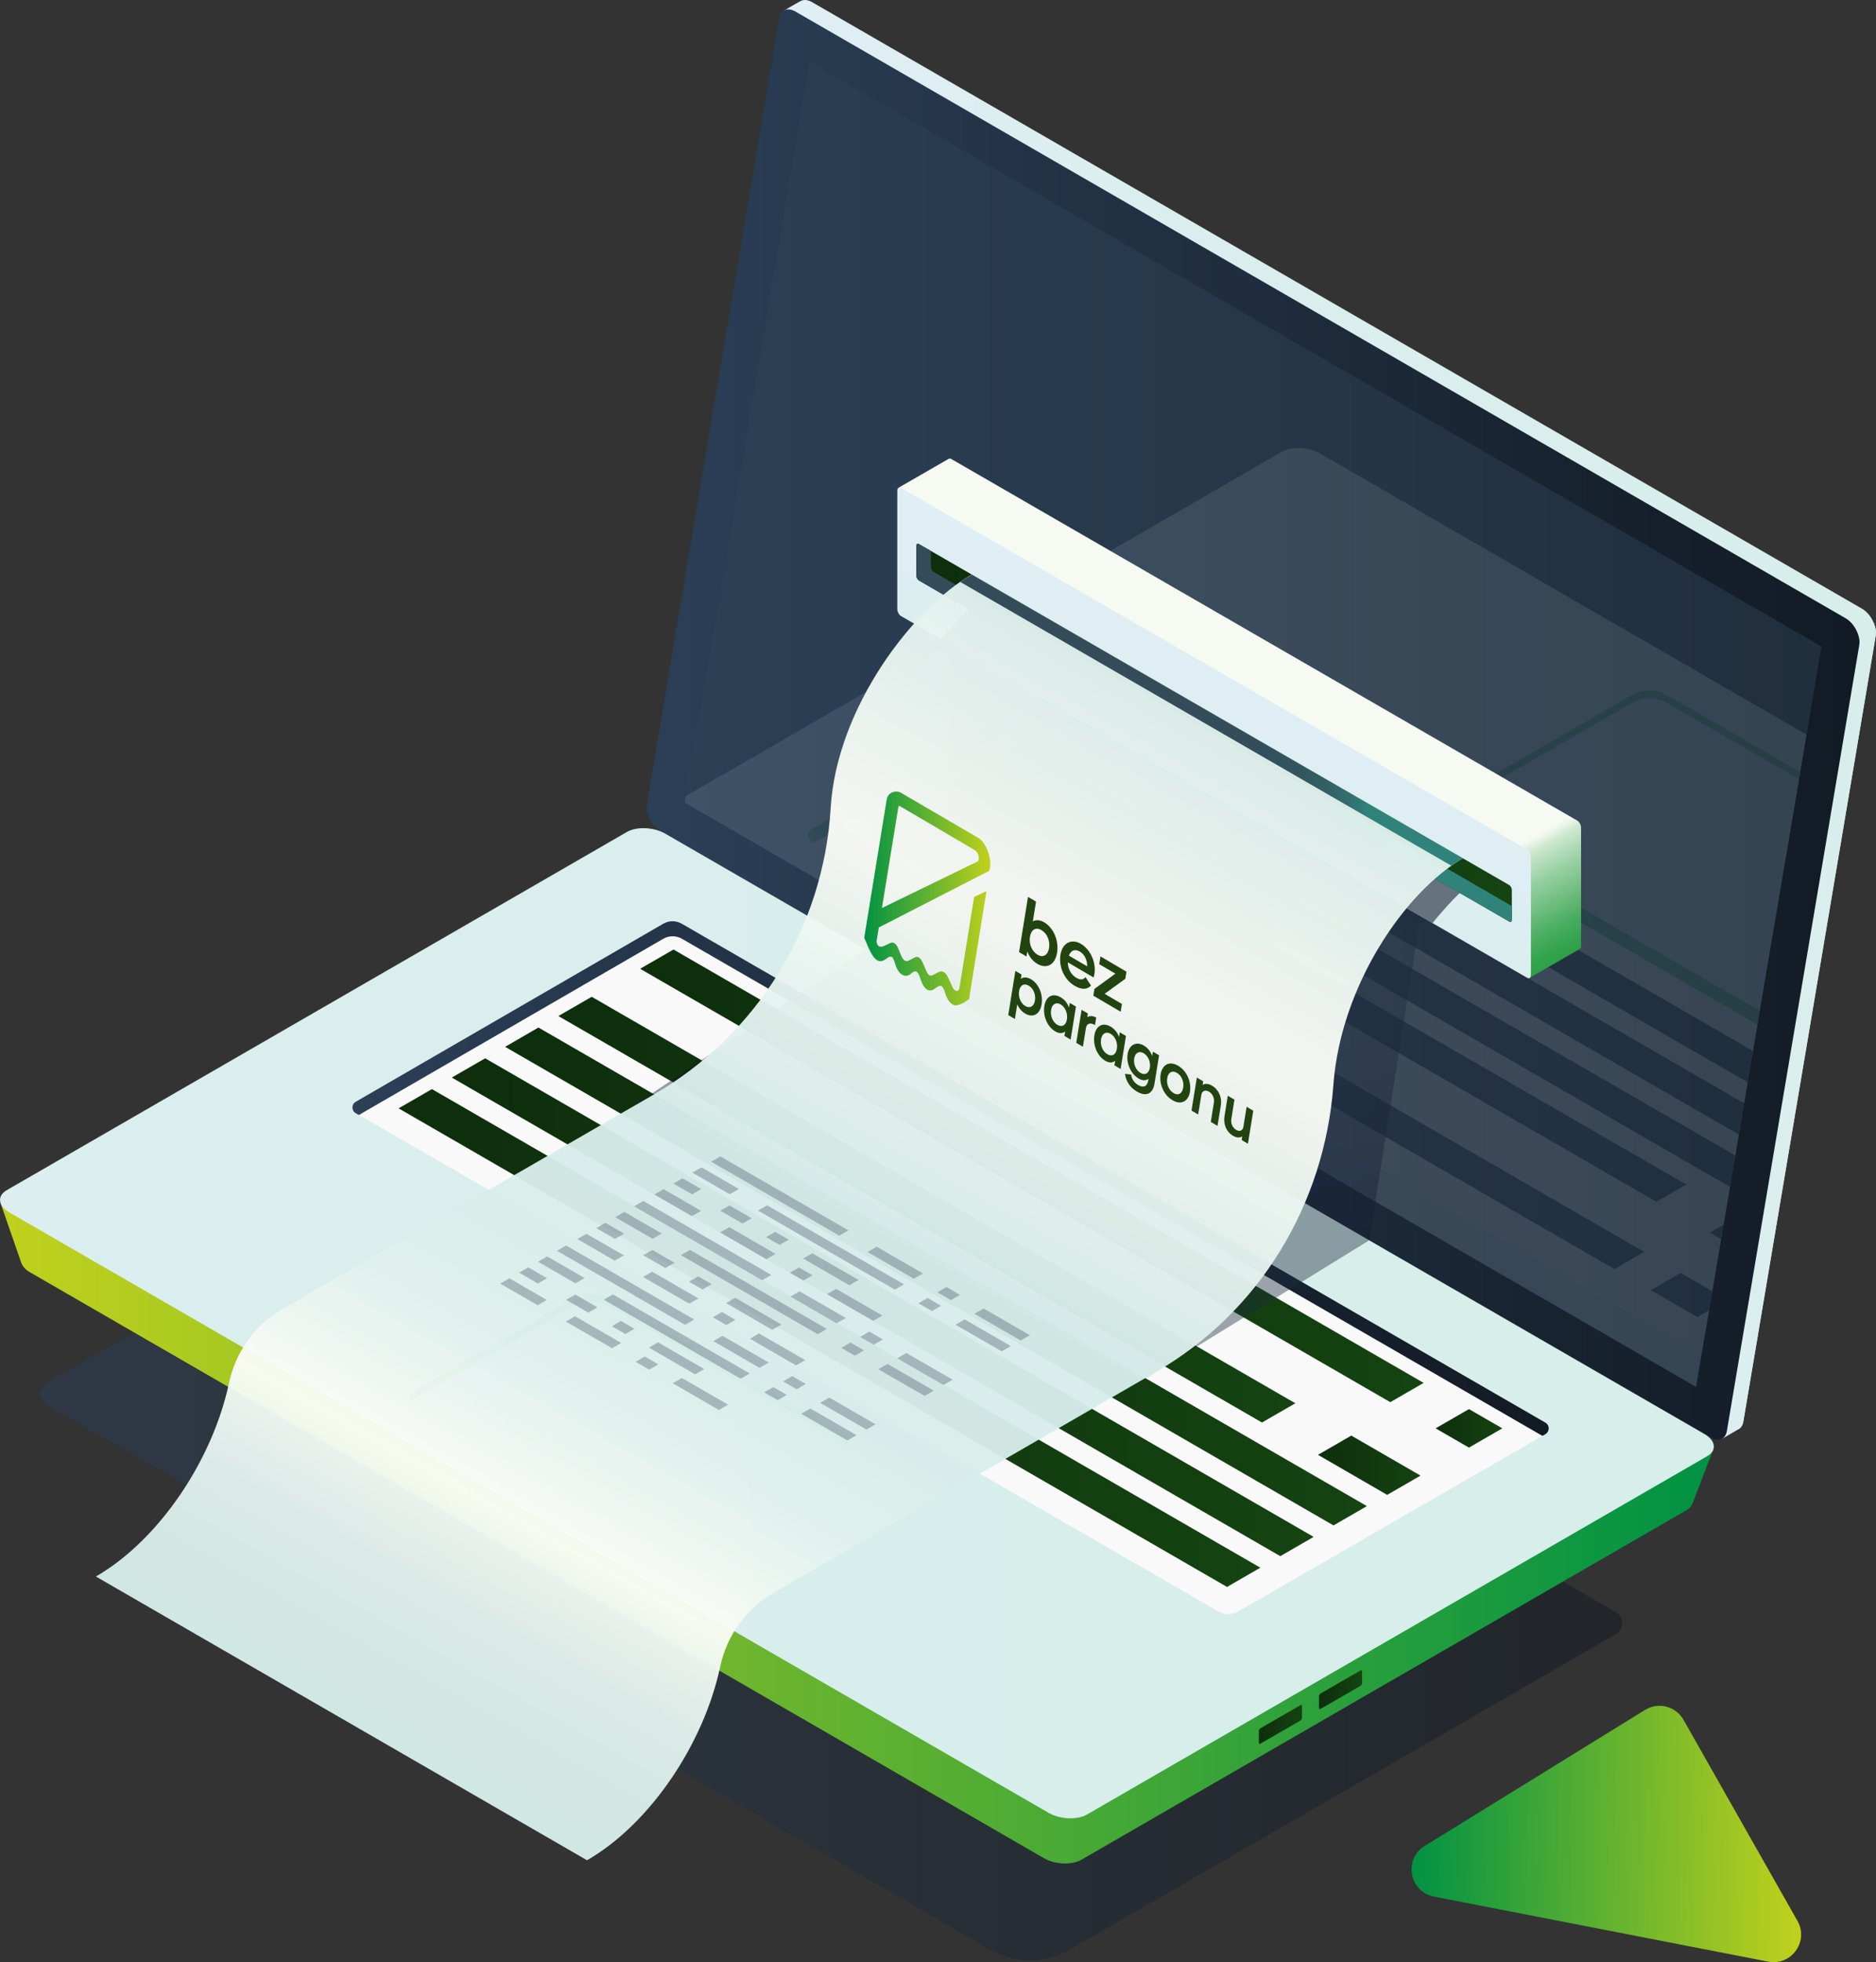 <?xml version="1.0" encoding="UTF-8"?> <svg xmlns="http://www.w3.org/2000/svg" xmlns:xlink="http://www.w3.org/1999/xlink" id="Warstwa_2" data-name="Warstwa 2" viewBox="0 0 318.88 333.33"><rect x="0" y="0" width="318.88" height="333.33" fill="#333333" stroke="none"/><defs><style> .cls-1 { fill: url(#Gradient_bez_nazwy_8-2); } .cls-2 { fill: url(#_Áĺçűě_ííűé_ăđŕäčĺíň_10); } .cls-2, .cls-3 { opacity: .42; } .cls-3 { fill: url(#_Áĺçűě_ííűé_ăđŕäčĺíň_10-2); } .cls-4 { opacity: .11; } .cls-5 { opacity: .51; } .cls-6 { fill: url(#Gradient_bez_nazwy_8-8); } .cls-7 { fill: url(#_Áĺçűě_ííűé_ăđŕäčĺíň_4-4); } .cls-8 { fill: url(#Gradient_bez_nazwy_35-3); } .cls-9 { fill: url(#Gradient_bez_nazwy_35); } .cls-10 { fill: url(#_Áĺçűě_ííűé_ăđŕäčĺíň_3-2); } .cls-11 { fill: url(#Gradient_bez_nazwy_17-2); } .cls-12 { fill: url(#Gradient_bez_nazwy_8-7); } .cls-13 { fill: url(#_Áĺçűě_ííűé_ăđŕäčĺíň_3); } .cls-14, .cls-15 { fill: #1a2035; } .cls-16 { fill: none; } .cls-17 { fill: url(#Gradient_bez_nazwy_7); opacity: .96; } .cls-18 { fill: #f9f9f9; } .cls-19 { fill: url(#Gradient_bez_nazwy_17-3); } .cls-20 { fill: url(#_Áĺçűě_ííűé_ăđŕäčĺíň_4-5); } .cls-21 { fill: url(#_Áĺçűě_ííűé_ăđŕäčĺíň_4); } .cls-22 { fill: #214411; } .cls-23 { fill: url(#_Áĺçűě_ííűé_ăđŕäčĺíň_4-6); } .cls-24 { fill: url(#Gradient_bez_nazwy_8-9); } .cls-25 { fill: url(#_Áĺçűě_ííűé_ăđŕäčĺíň_4-7); } .cls-26 { fill: url(#Gradient_bez_nazwy_35-2); } .cls-27 { fill: #2e4055; } .cls-15 { opacity: .6; } .cls-28 { fill: url(#Gradient_bez_nazwy_8-6); } .cls-29 { fill: #5db373; } .cls-30 { fill: url(#_Áĺçűě_ííűé_ăđŕäčĺíň_9); } .cls-31 { fill: url(#Gradient_bez_nazwy_8-3); } .cls-32 { fill: url(#_Áĺçűě_ííűé_ăđŕäčĺíň_4-3); } .cls-33 { fill: url(#Gradient_bez_nazwy_8-5); } .cls-34 { fill: url(#Gradient_bez_nazwy_17); } .cls-35 { fill: url(#Gradient_bez_nazwy_8); } .cls-36 { opacity: .32; } .cls-37 { fill: url(#Gradient_bez_nazwy_8-4); } .cls-38 { clip-path: url(#clippath); } .cls-39 { fill: url(#_Áĺçűě_ííűé_ăđŕäčĺíň_4-2); } .cls-40 { opacity: .5; } .cls-41 { fill: url(#Gradient_bez_nazwy_8-10); } </style><linearGradient id="Gradient_bez_nazwy_17" data-name="Gradient bez nazwy 17" x1="6.88" y1="255.2" x2="275.74" y2="255.2" gradientUnits="userSpaceOnUse"><stop offset="0" stop-color="#2b3f57"></stop><stop offset="1" stop-color="#121a24"></stop></linearGradient><linearGradient id="_Áĺçűě_ííűé_ăđŕäčĺíň_4" data-name="Áĺçűě˙ííűé ăđŕäčĺíň 4" x1="-4156.84" y1="122.18" x2="-3950.68" y2="122.18" gradientTransform="translate(-3837.96) rotate(-180) scale(1 -1)" gradientUnits="userSpaceOnUse"><stop offset="0" stop-color="#d7eeeb"></stop><stop offset=".6" stop-color="#dbeeef"></stop><stop offset="1" stop-color="#e2eef7"></stop></linearGradient><linearGradient id="_Áĺçűě_ííűé_ăđŕäčĺíň_4-2" data-name="Áĺçűě˙ííűé ăđŕäčĺíň 4" x1="-4156.84" y1="175.06" x2="-4121.44" y2="175.06" xlink:href="#_Áĺçűě_ííűé_ăđŕäčĺíň_4"></linearGradient><linearGradient id="Gradient_bez_nazwy_17-2" data-name="Gradient bez nazwy 17" x1="109.92" y1="123.08" x2="316.08" y2="123.08" xlink:href="#Gradient_bez_nazwy_17"></linearGradient><linearGradient id="Gradient_bez_nazwy_35" data-name="Gradient bez nazwy 35" x1="-4129.22" y1="234.49" x2="-3838.06" y2="234.49" gradientTransform="translate(-3837.96) rotate(-180) scale(1 -1)" gradientUnits="userSpaceOnUse"><stop offset="0" stop-color="#009244"></stop><stop offset="1" stop-color="#c1d11c"></stop></linearGradient><linearGradient id="_Áĺçűě_ííűé_ăđŕäčĺíň_4-3" data-name="Áĺçűě˙ííűé ăđŕäčĺíň 4" x1="-4031.39" y1="224.78" x2="-3740.07" y2="224.78" xlink:href="#_Áĺçűě_ííűé_ăđŕäčĺíň_4"></linearGradient><linearGradient id="Gradient_bez_nazwy_8" data-name="Gradient bez nazwy 8" x1="224.2" y1="287.04" x2="231.53" y2="287.04" gradientUnits="userSpaceOnUse"><stop offset="0" stop-color="#0e2e0c"></stop><stop offset="1" stop-color="#154311"></stop></linearGradient><linearGradient id="Gradient_bez_nazwy_8-2" data-name="Gradient bez nazwy 8" x1="213.98" y1="292.94" x2="221.31" y2="292.94" xlink:href="#Gradient_bez_nazwy_8"></linearGradient><linearGradient id="Gradient_bez_nazwy_17-3" data-name="Gradient bez nazwy 17" x1="59.92" y1="200.2" x2="263.27" y2="200.2" xlink:href="#Gradient_bez_nazwy_17"></linearGradient><linearGradient id="Gradient_bez_nazwy_8-3" data-name="Gradient bez nazwy 8" x1="108.81" y1="199.75" x2="241.99" y2="199.75" xlink:href="#Gradient_bez_nazwy_8"></linearGradient><linearGradient id="Gradient_bez_nazwy_8-4" data-name="Gradient bez nazwy 8" x1="94.91" y1="205.49" x2="220.18" y2="205.49" xlink:href="#Gradient_bez_nazwy_8"></linearGradient><linearGradient id="Gradient_bez_nazwy_8-5" data-name="Gradient bez nazwy 8" x1="85.86" y1="216.84" x2="232.34" y2="216.84" xlink:href="#Gradient_bez_nazwy_8"></linearGradient><linearGradient id="Gradient_bez_nazwy_8-6" data-name="Gradient bez nazwy 8" x1="76.8" y1="222.07" x2="223.29" y2="222.07" xlink:href="#Gradient_bez_nazwy_8"></linearGradient><linearGradient id="Gradient_bez_nazwy_8-7" data-name="Gradient bez nazwy 8" x1="67.75" y1="227.29" x2="214.23" y2="227.29" xlink:href="#Gradient_bez_nazwy_8"></linearGradient><linearGradient id="Gradient_bez_nazwy_8-8" data-name="Gradient bez nazwy 8" x1="244.02" y1="242.64" x2="255.36" y2="242.64" xlink:href="#Gradient_bez_nazwy_8"></linearGradient><linearGradient id="Gradient_bez_nazwy_8-9" data-name="Gradient bez nazwy 8" x1="224.03" y1="248.91" x2="241.46" y2="248.91" xlink:href="#Gradient_bez_nazwy_8"></linearGradient><linearGradient id="_Áĺçűě_ííűé_ăđŕäčĺíň_4-4" data-name="Áĺçűě˙ííűé ăđŕäčĺíň 4" x1="-3982.05" y1="241.32" x2="-3907.48" y2="241.32" xlink:href="#_Áĺçűě_ííűé_ăđŕäčĺíň_4"></linearGradient><clipPath id="clippath"><polygon id="SVGID" class="cls-16" points="137.6 10.51 309.62 109.83 288.29 235.59 116.38 136.34 137.6 10.51"></polygon></clipPath><linearGradient id="_Áĺçűě_ííűé_ăđŕäčĺíň_4-5" data-name="Áĺçűě˙ííűé ăđŕäčĺíň 4" x1="-4142.69" y1="160.21" x2="-3851.37" y2="160.21" xlink:href="#_Áĺçűě_ííűé_ăđŕäčĺíň_4"></linearGradient><linearGradient id="_Áĺçűě_ííűé_ăđŕäčĺíň_4-6" data-name="Áĺçűě˙ííűé ăđŕäčĺíň 4" x1="-4161.86" y1="138.82" x2="-4087.29" y2="138.82" xlink:href="#_Áĺçűě_ííűé_ăđŕäčĺíň_4"></linearGradient><radialGradient id="_Áĺçűě_ííűé_ăđŕäčĺíň_10" data-name="Áĺçűě˙ííűé ăđŕäčĺíň 10" cx="-4044.37" cy="197.71" fx="-4044.37" fy="197.71" r="83.52" gradientTransform="translate(-3837.96) rotate(-180) scale(1 -1)" gradientUnits="userSpaceOnUse"><stop offset="0" stop-color="#1f3244"></stop><stop offset="1" stop-color="#11162e"></stop></radialGradient><radialGradient id="_Áĺçűě_ííűé_ăđŕäčĺíň_10-2" data-name="Áĺçűě˙ííűé ăđŕäčĺíň 10" cx="-4062.63" cy="160.14" fx="-4062.63" fy="160.14" r="63.93" xlink:href="#_Áĺçűě_ííűé_ăđŕäčĺíň_10"></radialGradient><linearGradient id="_Áĺçűě_ííűé_ăđŕäčĺíň_9" data-name="Áĺçűě˙ííűé ăđŕäčĺíň 9" x1="-4085.65" y1="178.59" x2="-4029.33" y2="77.2" gradientTransform="translate(-3837.96) rotate(-180) scale(1 -1)" gradientUnits="userSpaceOnUse"><stop offset="0" stop-color="#219c3e"></stop><stop offset=".03" stop-color="#259e42"></stop><stop offset=".06" stop-color="#34a44e"></stop><stop offset=".09" stop-color="#4cae62"></stop><stop offset=".12" stop-color="#6dbd7e"></stop><stop offset=".16" stop-color="#97d0a2"></stop><stop offset=".2" stop-color="#cbe7cd"></stop><stop offset=".22" stop-color="#f6faf2"></stop></linearGradient><linearGradient id="_Áĺçűě_ííűé_ăđŕäčĺíň_4-7" data-name="Áĺçűě˙ííűé ăđŕäčĺíň 4" x1="-4016.47" y1="178.95" x2="-4053.95" y2="105.68" xlink:href="#_Áĺçűě_ííűé_ăđŕäčĺíň_4"></linearGradient><linearGradient id="Gradient_bez_nazwy_8-10" data-name="Gradient bez nazwy 8" x1="155.75" y1="124.49" x2="256.98" y2="124.49" xlink:href="#Gradient_bez_nazwy_8"></linearGradient><linearGradient id="_Áĺçűě_ííűé_ăđŕäčĺíň_3" data-name="Áĺçűě˙ííűé ăđŕäčĺíň 3" x1="155.75" y1="124.49" x2="256.98" y2="124.49" gradientUnits="userSpaceOnUse"><stop offset="0" stop-color="#344c5a"></stop><stop offset=".31" stop-color="#344c5a"></stop><stop offset=".36" stop-color="#344c5a"></stop><stop offset=".58" stop-color="#334d5b"></stop><stop offset=".67" stop-color="#33545f"></stop><stop offset=".73" stop-color="#326065"></stop><stop offset=".78" stop-color="#31716f"></stop><stop offset=".81" stop-color="#30837a"></stop></linearGradient><linearGradient id="Gradient_bez_nazwy_7" data-name="Gradient bez nazwy 7" x1="-3915.16" y1="310.66" x2="-4034.28" y2="99.59" gradientTransform="translate(-3837.96) rotate(-180) scale(1 -1)" gradientUnits="userSpaceOnUse"><stop offset="0" stop-color="#d7eeeb"></stop><stop offset=".08" stop-color="#d9efeb"></stop><stop offset=".14" stop-color="#e3f2ee"></stop><stop offset=".19" stop-color="#f2f9f4"></stop><stop offset=".21" stop-color="#fcfdf7"></stop><stop offset=".25" stop-color="#eff7f2"></stop><stop offset=".31" stop-color="#e1f2ee"></stop><stop offset=".38" stop-color="#d9eeeb"></stop><stop offset=".51" stop-color="#d7eeeb"></stop><stop offset=".63" stop-color="#e7f4f0"></stop><stop offset=".75" stop-color="#fcfdf7"></stop><stop offset="1" stop-color="#d7eeeb"></stop></linearGradient><linearGradient id="_Áĺçűě_ííűé_ăđŕäčĺíň_3-2" data-name="Áĺçűě˙ííűé ăđŕäčĺíň 3" x1="163.2" y1="122.33" x2="248.68" y2="122.33" xlink:href="#_Áĺçűě_ííűé_ăđŕäčĺíň_3"></linearGradient><linearGradient id="Gradient_bez_nazwy_35-2" data-name="Gradient bez nazwy 35" x1="146.9" y1="152.63" x2="168.35" y2="152.63" gradientTransform="matrix(1,0,0,1,0,0)" xlink:href="#Gradient_bez_nazwy_35"></linearGradient><linearGradient id="Gradient_bez_nazwy_35-3" data-name="Gradient bez nazwy 35" x1="239.97" y1="301.11" x2="306.35" y2="301.11" gradientTransform="translate(5.02 5.73) rotate(.93)" xlink:href="#Gradient_bez_nazwy_35"></linearGradient></defs><g id="_Ńëîé_1" data-name="Ńëîé 1"><g><g><g><g><g class="cls-40"><path class="cls-34" d="M107.56,177.38l167.1,96.47c1.45.84,1.45,2.93,0,3.76l-92.78,53.57c-4.22,2.43-9.41,2.43-13.62,0L7.96,238.65c-1.45-.84-1.45-2.93,0-3.76l99.59-57.5Z"></path></g><g><g><path class="cls-21" d="M112.76,135.01L135.09,2.53l-1.8-.76,2.7-1.55v.02c.52-.35,1.26-.33,2.07.14l178.46,103.03c1.47.85,2.57,3.02,2.32,4.53l-22.51,133.53c-.12.7-.46,1.16-.94,1.36h0s-2.64,1.53-2.64,1.53l-.45-2.46.15.05-177.38-102.41c-1.47-.85-2.57-3.02-2.32-4.53Z"></path><path class="cls-39" d="M315.53,107.04l2.93-1.3c.33.75.49,1.54.38,2.21l-22.51,133.53c-.12.7-.46,1.16-.94,1.36h0s-2.64,1.53-2.64,1.53l-.45-2.46.15.05-8.98-5.18,32.05-129.73Z"></path><path class="cls-11" d="M112.27,141.15l178.46,103.03c1.38.8,2.56.34,2.8-1.09l22.51-133.53c.26-1.52-.85-3.69-2.32-4.53L135.26,1.99c-1.38-.8-2.56-.34-2.8,1.09l-22.51,133.53c-.26,1.52.85,3.69,2.32,4.53Z"></path><g class="cls-5"><polygon class="cls-27" points="137.6 10.51 309.62 109.83 288.29 235.59 116.38 136.34 137.6 10.51"></polygon></g></g><g><path class="cls-9" d="M.09,204.37l9.74,5.09,97.66-56.38c1.63-.94,4.49-.82,6.37.26l168.43,97.25c1.61-.9,8.96-4.44,8.96-4.44l-3.57,9.29s-.01,0-.01-.01c-.15.41-.46.8-1,1.11l-102.85,59.38c-1.63.94-4.49.83-6.37-.26L5.1,216.13c-.78-.45-1.25-.99-1.45-1.54h-.01S.09,204.37.09,204.37Z"></path><path class="cls-32" d="M1.6,205.97l176.65,101.99c1.93,1.12,4.86,1.24,6.53.27l105.41-60.86c1.67-.97,1.46-2.66-.47-3.77l-176.65-101.99c-1.93-1.12-4.86-1.24-6.53-.27L1.13,202.19c-1.67.97-1.46,2.66.47,3.77Z"></path><path class="cls-35" d="M231.53,285.89v-1.94c0-.18-.11-.27-.25-.19l-6.83,3.94c-.14.08-.25.29-.25.48v1.94c0,.18.11.27.25.19l6.83-3.94c.14-.08.25-.29.25-.48Z"></path><path class="cls-1" d="M221.31,291.79v-1.94c0-.18-.11-.27-.25-.19l-6.83,3.94c-.14.08-.25.29-.25.48v1.94c0,.18.11.27.25.19l6.83-3.94c.14-.08.25-.29.25-.48Z"></path><path class="cls-18" d="M262.71,241.66l-146.79-84.75c-.98-.57-2.18-.56-3.16,0l-52.27,30.24c-.75.43-.75,1.52,0,1.95l146.72,84.71c.98.56,2.18.56,3.16,0l52.34-30.2c.75-.43.75-1.52,0-1.95Z"></path><path class="cls-19" d="M262.71,243.62l-.53.3-146.27-84.45c-.98-.56-2.18-.56-3.16,0l-51.75,29.94-.53-.3c-.75-.43-.75-1.52,0-1.95l52.27-30.24c.98-.57,2.18-.57,3.16,0l146.79,84.75c.75.43.75,1.52,0,1.95Z"></path><g><polygon class="cls-31" points="108.81 164.57 236.32 238.19 241.99 234.92 114.48 161.3 108.81 164.57"></polygon><polygon class="cls-37" points="94.91 172.6 214.51 241.65 220.18 238.38 100.58 169.33 94.91 172.6"></polygon><polygon class="cls-33" points="85.86 177.83 226.67 259.13 232.34 255.85 91.52 174.55 85.86 177.83"></polygon><polygon class="cls-28" points="76.8 183.05 217.62 264.35 223.29 261.08 82.47 179.78 76.8 183.05"></polygon><polygon class="cls-12" points="67.75 188.28 208.57 269.58 214.23 266.31 73.42 185.01 67.75 188.28"></polygon><polygon class="cls-6" points="244.02 242.64 249.69 245.91 255.36 242.64 249.69 239.37 244.02 242.64"></polygon><polygon class="cls-24" points="224.03 247.14 235.79 253.94 241.46 250.67 229.69 243.87 224.03 247.14"></polygon></g><path class="cls-7" d="M110.26,262.17l-39.58-22.85c-1.55-.89-1.55-2.34,0-3.23l27.07-15.63c1.55-.89,4.06-.89,5.6,0l39.58,22.85c1.55.89,1.55,2.34,0,3.23l-27.07,15.63c-1.55.89-4.06.89-5.6,0Z"></path><path class="cls-29" d="M142.93,244.64l-39.58-22.85c-1.55-.89-4.06-.89-5.6,0l-27.07,15.63c-.48.28-.79.61-.97.96-.41-.78-.1-1.66.97-2.28l27.07-15.63c1.55-.89,4.06-.89,5.6,0l39.58,22.85c1.07.62,1.38,1.5.97,2.28-.18-.35-.49-.68-.97-.96Z"></path></g></g><g class="cls-4"><g class="cls-38"><g><path class="cls-20" d="M112.9,141.4l176.65,101.99c1.93,1.12,4.86,1.24,6.53.27l105.41-60.86c1.67-.97,1.46-2.66-.47-3.77l-176.65-101.99c-1.93-1.12-4.86-1.24-6.53-.27l-105.41,60.86c-1.67.97-1.46,2.66.47,3.77Z"></path><path class="cls-23" d="M290.07,159.68l-39.58-22.85c-1.55-.89-1.55-2.34,0-3.23l27.07-15.63c1.55-.89,4.06-.89,5.6,0l39.58,22.85c1.55.89,1.55,2.34,0,3.23l-27.07,15.63c-1.55.89-4.06.89-5.6,0Z"></path><path class="cls-29" d="M322.74,142.14l-39.58-22.85c-1.55-.89-4.06-.89-5.6,0l-27.07,15.63c-.48.28-.79.61-.97.96-.41-.78-.1-1.66.97-2.28l27.07-15.63c1.55-.89,4.06-.89,5.6,0l39.58,22.85c1.07.62,1.38,1.5.97,2.28-.18-.35-.49-.68-.97-.96Z"></path><g><path class="cls-18" d="M340.14,195.39l-146.79-84.75c-.98-.57-2.18-.56-3.16,0l-52.27,30.24c-.75.43-.75,1.52,0,1.95l146.72,84.71c.98.56,2.18.56,3.16,0l52.34-30.2c.75-.43.75-1.52,0-1.95Z"></path><path class="cls-29" d="M340.14,197.35l-.53.3-146.27-84.45c-.98-.56-2.18-.56-3.16,0l-51.75,29.94-.53-.3c-.75-.43-.75-1.52,0-1.95l52.27-30.24c.98-.57,2.18-.57,3.16,0l146.79,84.75c.75.43.75,1.52,0,1.95Z"></path><g><polygon class="cls-14" points="151.59 138.82 279.47 212.66 274.41 215.58 146.53 141.75 151.59 138.82"></polygon><polygon class="cls-14" points="165.07 131.04 286.62 201.22 281.55 204.15 160 133.97 165.07 131.04"></polygon><polygon class="cls-14" points="295.69 206.46 307.05 213.02 301.98 215.94 290.63 209.39 295.69 206.46"></polygon><polygon class="cls-14" points="285.67 216.23 293.57 220.8 288.51 223.72 280.6 219.16 285.67 216.23"></polygon><polygon class="cls-14" points="173.51 126.17 315.49 208.14 310.42 211.07 168.44 129.09 173.51 126.17"></polygon><polygon class="cls-14" points="181.95 121.3 323.93 203.27 318.87 206.19 176.89 124.22 181.95 121.3"></polygon><polygon class="cls-14" points="190.4 116.42 332.37 198.39 327.31 201.32 185.33 119.35 190.4 116.42"></polygon></g></g></g></g></g></g><polygon class="cls-2" points="194.69 234.12 232.74 210.7 147.19 161.3 106.81 188.44 194.69 234.12"></polygon><polygon class="cls-3" points="232.74 210.7 241.46 155.63 161.17 109.58 161.17 169.26 232.74 210.7"></polygon><g><g><path class="cls-30" d="M152.77,82.83l8.49-4.89h0c.11-.07.26-.07.42.02l106.44,61.45c.35.2.63.74.63,1.2v20.09c0,.22-.07.38-.17.47h0s0,0,0,0c0,0-.02,0-.03.02l-8.58,4.94-.07-9.71-98.21-56.7c-.35-.2-.63-.74-.63-1.2v-6.9l-8.29-8.81Z"></path><path class="cls-25" d="M153.15,104.65l106.44,61.45c.35.2.63-.01.63-.48v-20.09c0-.46-.28-1-.63-1.2l-106.44-61.45c-.35-.2-.63.01-.63.48v20.09c0,.46.28,1,.63,1.2Z"></path><path class="cls-15" d="M167.83,100.58l82.88,48.73c-2.56,2.21-4.99,4.73-7.21,7.5l-83.49-48.2c2.4-2.99,5.04-5.7,7.82-8.03Z"></path><path class="cls-41" d="M156.19,98.61l100.36,57.95c.24.14.43,0,.43-.33v-5.05c0-.32-.19-.68-.43-.82l-100.36-57.95c-.24-.14-.43,0-.43.33v5.05c0,.32.19.68.43.82Z"></path><path class="cls-13" d="M156.19,92.42l2.04,1.18v2.72c0,.32.19.68.43.82l98.32,56.77v2.32c0,.32-.19.46-.43.33l-100.36-57.95c-.24-.14-.43-.5-.43-.82v-5.05c0-.32.19-.46.43-.33Z"></path></g><path class="cls-17" d="M99.8,316.02l-83.5-48.21h0c10.77-6.22,19.85-19.83,22.62-32.85,1.12-5.27,4.35-9.86,9.02-12.55l63.09-36.42c17.57-10.14,28.96-28.41,30.16-48.67,1.01-17.1,13.94-33.92,23.97-39.72h0l83.5,48.21h0c-9.89,5.71-20.77,21.66-22.01,38.47-1.49,20.25-12.51,38.59-30.1,48.74l-65.12,37.59c-4.67,2.7-7.9,7.28-9.02,12.55-2.77,13.02-11.85,26.63-22.62,32.85h0Z"></path><path class="cls-10" d="M165.18,97.61l83.5,48.21c-.67.39-1.33.81-1.99,1.24h0s-83.48-48.21-83.48-48.21c.66-.43,1.32-.85,1.98-1.24Z"></path></g><g id="layer2"><g id="layer1"><g id="g31"><path id="path28" class="cls-26" d="M166.31,142.35l-13.26-7.73s.55.32,0,0-2.06-.24-2.33,1.2l-3.82,23.49c.93,2.12,1.84,4.96,3.65,3.63,1.01-.75,1.18-.64,1.67.99.47,1.56,1.68,2.31,2.56,1.52.86-.77,1.22-.61,1.74.99.52,1.68,1.49,2.26,2.46,1.45.95-.74,1.27-.56,1.74.98.48,1.55,1.41,2.13,2.18,1.84.77-.29.8-.26,1.82-.99l2.96-18.35-2.1,1.01-2.52,15.59c-.19.53-.81.6-1.26-.52l-.72-1.56c-.28-.61-.86-1.07-1.45-.8l-1.06.55c-.45.23-.75.11-1.11-.7-.22-.51-.67-1.52-.67-1.52-.33-.74-.83-1.03-1.32-.77l-.92.49c-.54.29-.99.09-1.34-.75l-.6-1.42c-.26-.63-.78-1.02-1.28-.78l-1.02.49c-.72.35-1.25.08-1.31-.79l.38-2.34,18.77-9.62c.61-1.82-.46-4.77-1.86-5.58h0ZM152.93,136.92l12.77,7.5c.68.4.87,1.57.5,1.91l-16.29,7.92,2.78-17.08c.03-.19.1-.32.23-.24h0Z"></path><g id="g30"><path id="path29" class="cls-22" d="M177.5,156.68c-.75-.44-1.41-.46-1.94-.16l.54-3.36-1.36-.8-1.52,9.38,1.26.74.14-.86c.34.9.91,1.64,1.7,2.11,1.62.95,3.04.13,3.36-1.89s-.57-4.21-2.19-5.16h0ZM176.37,162.19c-.97-.57-1.5-1.82-1.3-3.05.2-1.24,1-1.7,1.97-1.13s1.47,1.83,1.28,3.04-1.02,1.69-1.95,1.14ZM181.51,163.48l4.38,2.57c.04-.13.1-.38.14-.64.28-1.73-.53-4.03-2.31-5.08-1.62-.95-3.14-.12-3.46,1.84-.33,2.01.6,4.23,2.4,5.29,1.37.8,2.23.55,2.79-.03l-.94-1.45c-.35.45-.82.56-1.59.11-.85-.5-1.4-1.5-1.42-2.62h0ZM181.69,162.34c.34-.94,1.05-1.16,1.85-.7s1.27,1.42,1.26,2.52l-3.1-1.82ZM187.75,168.83l3.53-2.56.19-1.21-4.41-2.59-.21,1.32,2.75,1.61-3.57,2.59-.19,1.15,4.65,2.73.21-1.32-2.96-1.74Z"></path><path id="path30" class="cls-22" d="M175.23,166.34c-.67-.39-1.26-.39-1.71-.06l.12-.73-1.05-.62-1.21,7.51,1.13.66.4-2.5c.28.67.74,1.22,1.35,1.58,1.34.79,2.52.11,2.79-1.57.27-1.68-.48-3.5-1.82-4.28h0ZM174.3,170.91c-.81-.47-1.24-1.51-1.08-2.53s.83-1.41,1.64-.94,1.22,1.52,1.06,2.52-.85,1.4-1.62.95h0ZM181.84,170.37l-.13.8c-.26-.75-.73-1.35-1.41-1.75-1.34-.79-2.51-.19-2.78,1.49-.27,1.67.5,3.5,1.84,4.29.67.4,1.25.37,1.69.02l-.12.76,1.05.62.91-5.61-1.05-.62ZM179.72,174.09c-.77-.45-1.22-1.52-1.06-2.52s.85-1.4,1.62-.95,1.24,1.5,1.08,2.53-.83,1.41-1.64.94h0ZM184.82,172.8l.1-.63-1.07-.63-.91,5.61,1.13.66.52-3.19c.12-.76.72-.97,1.54-.49l.2-1.27c-.59-.34-1.12-.32-1.52-.06h0ZM190.34,175.36l-.13.8c-.26-.75-.73-1.35-1.41-1.75-1.34-.79-2.51-.19-2.78,1.49-.27,1.67.5,3.5,1.84,4.29.67.4,1.25.37,1.69.02l-.12.76,1.05.62.91-5.61-1.05-.62ZM188.21,179.08c-.77-.45-1.22-1.52-1.06-2.52s.85-1.4,1.62-.95,1.24,1.5,1.08,2.53-.83,1.41-1.64.94h0ZM195.97,178.66l-.12.73c-.26-.74-.73-1.37-1.41-1.77-1.34-.79-2.52-.11-2.77,1.45-.25,1.55.53,3.35,1.87,4.14.67.4,1.25.37,1.68.05l-.05.32c-.16.97-.81,1.27-1.71.74-.66-.39-1.1-1.01-1.2-1.78l-1.04-.12c.15,1.18.78,2.28,2.05,3.02,1.59.93,2.7.33,2.97-1.37l.78-4.8-1.05-.62ZM193.84,182.25c-.75-.44-1.21-1.5-1.05-2.45s.84-1.34,1.61-.88c.78.46,1.21,1.48,1.05,2.45-.16.97-.82,1.35-1.61.88h0ZM199.3,186.9c1.46.86,2.7.21,2.97-1.46.27-1.68-.56-3.55-2.02-4.4-1.46-.86-2.7-.21-2.97,1.47-.27,1.67.56,3.53,2.02,4.39ZM199.5,185.7c-.82-.48-1.26-1.53-1.1-2.53s.84-1.4,1.65-.92,1.23,1.51,1.07,2.51c-.16,1.01-.83,1.41-1.63.94h0ZM206,184.42c-.64-.38-1.2-.37-1.59-.12l.1-.62-1.07-.63-.91,5.61,1.13.66.55-3.37c.11-.62.66-.87,1.27-.52.64.38.98,1.1.85,1.91l-.52,3.25,1.14.67.57-3.5c.21-1.33-.35-2.65-1.5-3.33h0ZM211.9,188.02l-.55,3.39c-.1.62-.59.89-1.22.53-.63-.37-.95-1.11-.83-1.83l.53-3.31-1.13-.66-.56,3.48c-.21,1.3.27,2.63,1.46,3.33.6.35,1.16.34,1.56.1l-.1.62,1.06.62.91-5.61-1.13-.66Z"></path></g></g></g></g></g><g class="cls-36"><g><g><polygon class="cls-27" points="142.66 209.91 120.89 197.34 122.45 196.45 144.22 209.01 142.66 209.91"></polygon><polygon class="cls-27" points="155.32 217.22 147.47 212.68 149.02 211.79 156.88 216.32 155.32 217.22"></polygon><polygon class="cls-27" points="161.63 220.86 159.32 219.53 160.88 218.63 163.18 219.96 161.63 220.86"></polygon><polygon class="cls-27" points="173.48 227.71 165.63 223.17 167.18 222.27 175.04 226.81 173.48 227.71"></polygon></g><g><polygon class="cls-27" points="124.04 202.87 117.68 199.2 119.23 198.3 125.59 201.98 124.04 202.87"></polygon><polygon class="cls-27" points="152.11 219.08 128.84 205.64 130.39 204.75 153.66 218.18 152.11 219.08"></polygon><polygon class="cls-27" points="158.41 222.72 156.11 221.39 157.66 220.49 159.96 221.82 158.41 222.72"></polygon><polygon class="cls-27" points="170.27 229.56 162.41 225.03 163.97 224.13 171.82 228.67 170.27 229.56"></polygon><polygon class="cls-27" points="117.64 202.89 114.46 201.06 116.01 200.16 119.2 202 117.64 202.89"></polygon><polygon class="cls-27" points="126.21 207.84 122.44 205.67 124 204.77 127.77 206.95 126.21 207.84"></polygon><polygon class="cls-27" points="132.52 211.48 130.21 210.15 131.77 209.26 134.07 210.59 132.52 211.48"></polygon><polygon class="cls-27" points="144.37 218.33 136.52 213.79 138.07 212.9 145.93 217.43 144.37 218.33"></polygon><polygon class="cls-27" points="117.6 206.59 111.24 202.91 112.8 202.02 119.16 205.69 117.6 206.59"></polygon><polygon class="cls-27" points="130.26 213.9 122.41 209.36 123.96 208.46 131.82 213 130.26 213.9"></polygon><polygon class="cls-27" points="136.57 217.53 134.26 216.21 135.82 215.31 138.12 216.64 136.57 217.53"></polygon><polygon class="cls-27" points="148.42 224.38 140.57 219.84 142.12 218.95 149.98 223.48 148.42 224.38"></polygon></g></g><g><g><polygon class="cls-27" points="129.56 217.48 107.78 204.91 109.34 204.01 131.11 216.58 129.56 217.48"></polygon><polygon class="cls-27" points="142.21 224.79 134.36 220.25 135.91 219.36 143.77 223.89 142.21 224.79"></polygon><polygon class="cls-27" points="148.52 228.43 146.21 227.1 147.77 226.2 150.07 227.53 148.52 228.43"></polygon><polygon class="cls-27" points="160.37 235.27 152.52 230.74 154.07 229.84 161.93 234.38 160.37 235.27"></polygon></g><g><polygon class="cls-27" points="110.93 210.44 104.57 206.77 106.12 205.87 112.48 209.54 110.93 210.44"></polygon><polygon class="cls-27" points="139 226.65 115.73 213.21 117.28 212.32 140.55 225.75 139 226.65"></polygon><polygon class="cls-27" points="145.3 230.29 143 228.96 144.55 228.06 146.85 229.39 145.3 230.29"></polygon><polygon class="cls-27" points="157.16 237.13 149.3 232.6 150.86 231.7 158.71 236.23 157.16 237.13"></polygon><polygon class="cls-27" points="104.53 210.46 101.35 208.63 102.91 207.73 106.09 209.56 104.53 210.46"></polygon><polygon class="cls-27" points="113.1 215.41 109.33 213.23 110.89 212.34 114.66 214.51 113.1 215.41"></polygon><polygon class="cls-27" points="119.41 219.05 117.11 217.72 118.66 216.82 120.96 218.15 119.41 219.05"></polygon><polygon class="cls-27" points="131.27 225.9 123.41 221.36 124.96 220.46 132.82 225 131.27 225.9"></polygon><polygon class="cls-27" points="104.49 214.16 98.13 210.48 99.69 209.59 106.05 213.26 104.49 214.16"></polygon><polygon class="cls-27" points="117.15 221.46 109.3 216.93 110.85 216.03 118.71 220.57 117.15 221.46"></polygon><polygon class="cls-27" points="123.46 225.1 121.15 223.77 122.71 222.88 125.01 224.21 123.46 225.1"></polygon><polygon class="cls-27" points="135.31 231.95 127.46 227.41 129.01 226.52 136.87 231.05 135.31 231.95"></polygon></g></g><g><g><polygon class="cls-27" points="116.45 225.05 94.68 212.48 96.23 211.58 118 224.15 116.45 225.05"></polygon><polygon class="cls-27" points="129.1 232.36 121.25 227.82 122.8 226.92 130.66 231.46 129.1 232.36"></polygon><polygon class="cls-27" points="135.41 236 133.11 234.67 134.66 233.77 136.96 235.1 135.41 236"></polygon><polygon class="cls-27" points="147.27 242.84 139.41 238.31 140.96 237.41 148.82 241.95 147.27 242.84"></polygon></g><g><polygon class="cls-27" points="97.82 218.01 91.46 214.34 93.01 213.44 99.37 217.11 97.82 218.01"></polygon><polygon class="cls-27" points="125.89 234.21 102.62 220.78 104.18 219.88 127.44 233.32 125.89 234.21"></polygon><polygon class="cls-27" points="132.19 237.85 129.89 236.52 131.44 235.63 133.75 236.96 132.19 237.85"></polygon><polygon class="cls-27" points="144.05 244.7 136.19 240.16 137.75 239.27 145.6 243.8 144.05 244.7"></polygon><polygon class="cls-27" points="91.42 218.03 88.24 216.19 89.8 215.3 92.98 217.13 91.42 218.03"></polygon><polygon class="cls-27" points="100 222.98 96.22 220.8 97.78 219.91 101.55 222.08 100 222.98"></polygon><polygon class="cls-27" points="106.3 226.62 104 225.29 105.55 224.39 107.85 225.72 106.3 226.62"></polygon><polygon class="cls-27" points="118.16 233.47 110.3 228.93 111.85 228.03 119.71 232.57 118.16 233.47"></polygon><polygon class="cls-27" points="91.39 221.72 85.02 218.05 86.58 217.15 92.94 220.83 91.39 221.72"></polygon><polygon class="cls-27" points="104.04 229.03 96.19 224.5 97.74 223.6 105.6 228.13 104.04 229.03"></polygon><polygon class="cls-27" points="110.35 232.67 108.04 231.34 109.6 230.44 111.9 231.77 110.35 232.67"></polygon><polygon class="cls-27" points="122.2 239.52 114.35 234.98 115.9 234.08 123.76 238.62 122.2 239.52"></polygon></g></g></g></g><path class="cls-8" d="M242.17,313.58l37.45-23.11c2.26-1.4,5.23-.63,6.54,1.68l19.37,34.16c1.98,3.49-1.04,7.68-4.98,6.92l-56.82-11.05c-4.19-.82-5.2-6.35-1.57-8.6Z"></path></g></g></svg> 